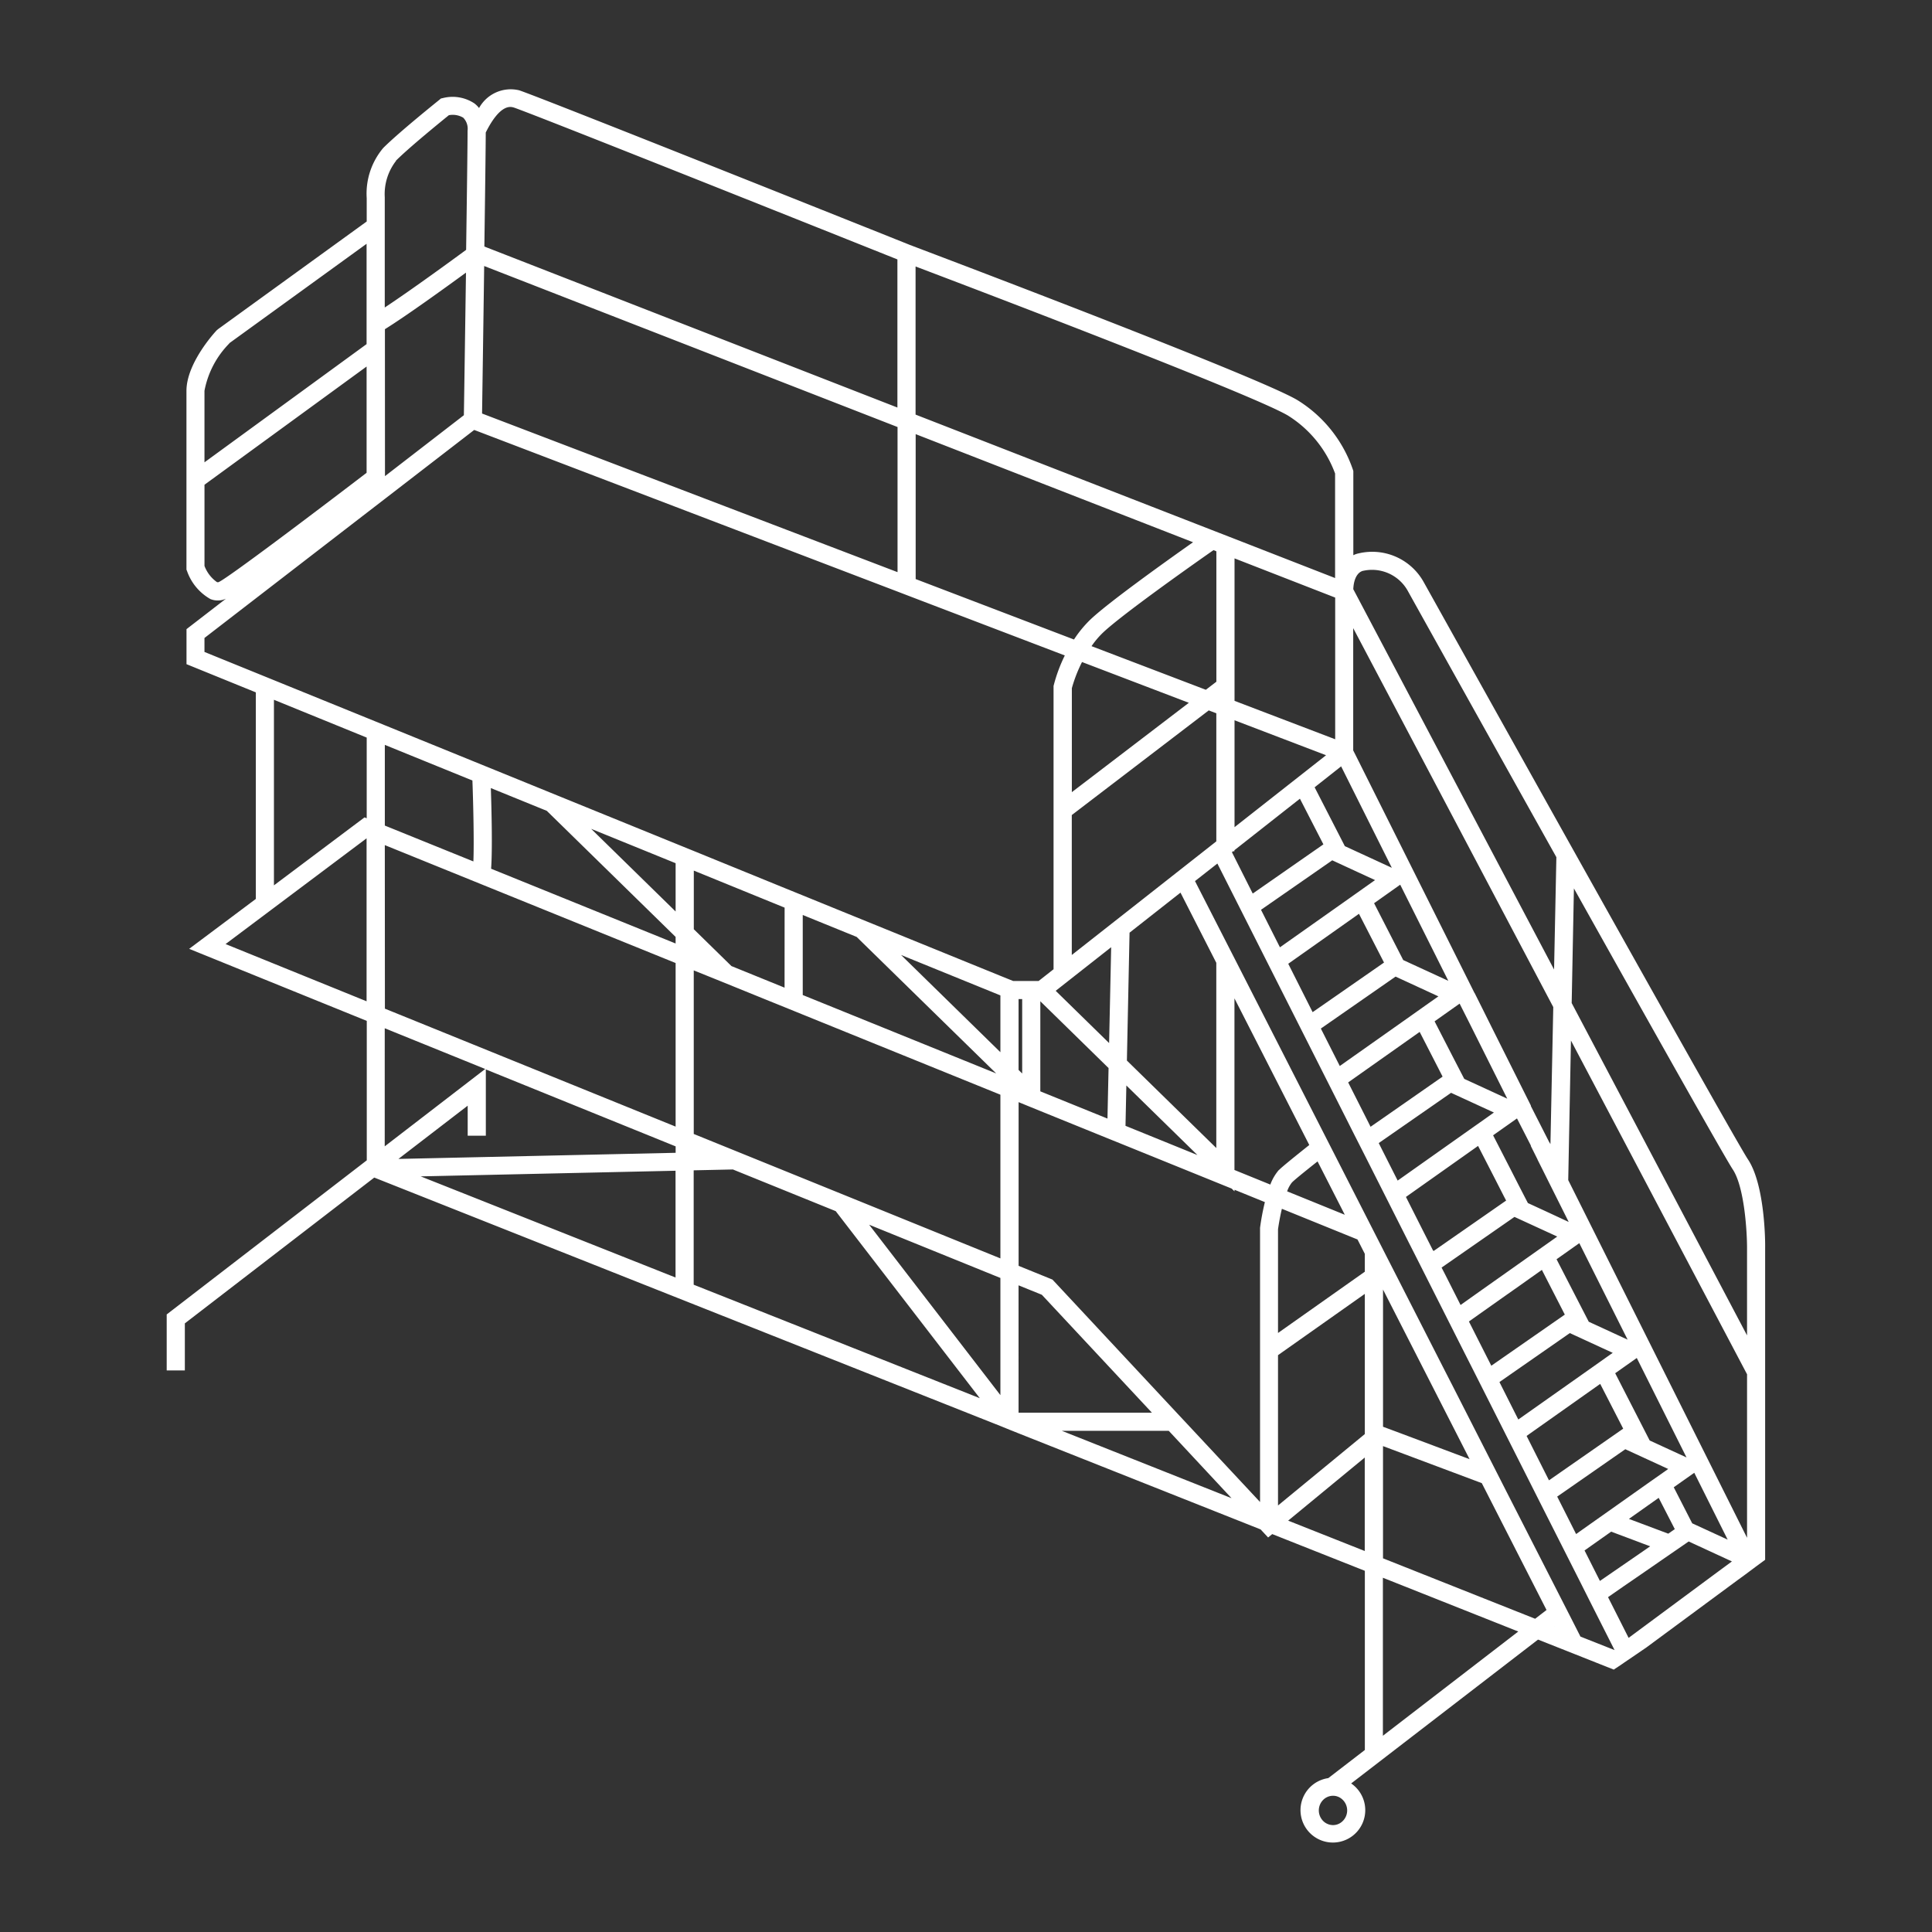 <svg xmlns="http://www.w3.org/2000/svg" width="120" height="120" viewBox="0 0 120 120">
  <rect x="0" y="0" width="120" height="120" fill="#333333" stroke="none"/>
  <g id="ic-maintenance-stands" transform="translate(581.812 -139.318)">
    <rect id="Group_2623-area" data-name="Group 2623-area" width="120" height="120" transform="translate(-581.812 139.318)" fill="none"/>
    <g id="ic" transform="translate(54.354 232.513)">
      <path id="Path_4473" data-name="Path 4473" d="M1107.214,1855.36c-.962-1.439-19.959-35.534-20.14-35.857a3.657,3.657,0,0,0-4.043-1.781,1.284,1.284,0,0,0-.327.113v-5.226l-.023-.075a8.175,8.175,0,0,0-3.449-4.332c-2.39-1.432-21.8-8.777-23.92-9.581a.652.652,0,0,0-.086-.034c-.03-.011-.056-.019-.071-.026-1.067-.428-22.785-9.108-24.254-9.6a2.243,2.243,0,0,0-2.5,1.1,1.571,1.571,0,0,0-.286-.286,2.449,2.449,0,0,0-1.961-.334l-.12.026-.094.079c-.1.083-2.495,2-3.491,2.995a4.4,4.4,0,0,0-1.026,3.122v1.444l-9.24,6.692-.08.07c-.077.081-1.876,2.011-1.876,3.761v11.1l.04.1a3.218,3.218,0,0,0,1.45,1.73,1.226,1.226,0,0,0,.963-.023l-.015.011,0,0-2.435,1.879v2.176l4.306,1.751h0v12.83h0l-4.141,3.1,11.032,4.475v8.661L1009,1864.992v3.479h1.127v-2.924l11.765-9.056h0l38.968,15.462.488.2.2.079.364.146,15.033,5.967.466.5.255-.21,5.753,2.281v11.129l-2.27,1.747a2.011,2.011,0,1,0,1.42.331l11.607-8.935,1.826.722.406.161,2.472.981.485-.323.184-.128.361-.244.1-.068.282-.192.011-.008.6-.41,5.715-4.219.413-.3.669-.5.582-.428v-19.369C1108.293,1860.455,1108.263,1856.934,1107.214,1855.36Zm-25.246,41.166a.844.844,0,0,1-.526.184.876.876,0,0,1-.6-.244.93.93,0,0,1,0-1.334.876.876,0,0,1,.6-.244.844.844,0,0,1,.526.184.925.925,0,0,1,0,1.454Zm16.052-14.981-.271-.537-.684-1.356,1.653-1.168,1.552.582.395.15.477.177-.477.331Zm-7.537-14.928-.6-1.187,2.055-1.454,1.094-.77.624-.443.759-.537.368.718v0l1.056,2.059-4.565,3.175-.271-.533Zm-8.1-16.036,4.441-3.137.639,1.244.522,1.018.263.515-3.7,2.578-.774.537-.143-.286-.21-.417-.308-.609Zm5.583,19.565,1.958,3.836-4.546-1.706-.83-.308v-8.522l2.893,5.67Zm6.031,13.748-9.45-3.754v-6.97l6.136,2.3,4.02,7.879Zm-22.263-12.794-7.635-8.184-.086-.09-2.1-.853v-10.167l.733.3.62.252,4.148,1.683,1.116.451,6.617,2.683.177.173v-.1l1.886.767a15.076,15.076,0,0,0-.3,1.593l0,11.5v5.535l-4.114-4.407Zm-48.332-15.774,4.293-3.3v1.866h1.127v-4.118l11.789,4.779v.4l-17.209.38Zm-1.979-26.163v5.012l-.135-.056-5.627,4.222v-11.526Zm11.186,4.55,8,7.83v.409l-11.46-4.644c.089-1.179.028-3.659-.016-5.009h0Zm19.245,7.83,8.668,8.48-12.016-4.87v-4.971Zm-29.3-37.747c1.323-.823,3.686-2.529,5.035-3.513-.056,3.9-.113,7.808-.131,8.856l-4.9,3.784Zm6.166-3.923,25.674,10v9.014l-25.806-9.852C1028.606,1807.791,1028.666,1803.775,1028.719,1799.875Zm26.8,10.442,17.228,6.714c-2.021,1.424-5.257,3.754-6.343,4.772a7.073,7.073,0,0,0-1.052,1.27l-9.833-3.754Zm34.365,36.518.515,1.03,1.864,3.727-2.671-1.229v0l-.7-1.353-.522-1.015-.62-1.206,1.555-1.1Zm-5.892-7.383,1.623-1.15,2.987,5.97-2.8-1.289Zm-3.693-7.2,1.646-1.3,3.149,6.3-2.919-1.345Zm-4.975-4.163,5.685,2.172-5.685,4.468Zm6.252,1.18-6.252-2.386v-8.849l6.252,2.435Zm-7.38-11.674v8.1l-.654.5h0l-7.1-2.709a5.307,5.307,0,0,1,.736-.864c1.142-1.067,4.956-3.784,6.839-5.1Zm-8.976,8.5a8.9,8.9,0,0,1,.631-1.623l6.635,2.532-7.267,5.55Zm2.442,16.089-.128,5.955-3.318-3.246Zm-4.4,3.359,4.238,4.148-.068,3.137-4.171-1.691Zm5.343,5.23,4.415,4.321-4.468-1.815Zm-6.47-.744-.225-.222v-4.4h.225Zm-1.353-1.323-6.17-6.038,6.17,2.51Zm-13.406-4.009-3.3-1.341-2.337-2.288v-3.641l5.64,2.3Zm-6.767-4.731-5.245-5.133,5.245,2.134Zm-12.621-8.135h0c.058,1.6.107,3.851.06,5.026l-5.5-2.227v-5.012Zm-5.441,4.013,18.062,7.323v10.16L1022.553,1846Zm19.189,17.941v-10.16l1.713.691,2.747,1.116,1.18.477,1.127.458,12.279,4.979v10.167l-9.517-3.863-6.884-2.792Zm19.046,8.943v7.278l-8.153-10.585Zm1.127.458,1.447.586,6.835,7.323h-8.281Zm21.053-2.848.455.894v1.108l-5.392,3.806v-6.44c.053-.376.135-.83.24-1.274Zm-4.937,11.885v-4.7l5.392-3.806v8.706l-.263.218-5.129,4.219Zm.567-14.875a1.787,1.787,0,0,1,.3-.552c.124-.131.706-.609,1.589-1.307l1.691,3.314Zm-.515-1.326a2.973,2.973,0,0,0-.53.906l-2.228-.906v-10.66l4.648,9.108C1078.959,1855.273,1078.245,1855.852,1078.083,1856.025Zm-3.885-1.364-5.553-5.433.165-7.943,3.164-2.487,2.224,4.359Zm-5.358-14.834-1.146.9-2.472,1.943v-8.691l8.507-6.5.47.18v7.954Zm6.4-3.6h.083v-.064l4.069-3.2,1.458,2.837-4.389,3.055-1.293-2.57Zm6.128.586.03-.023,1.608.744,1.052.485-.59.417-.928.658-4.389,3.1-1.176-2.33Zm1.691,3.3,1.556,3.028-4.434,3.081-1.514-3.006Zm2.074,4.039.2-.139,1.3.6,1.36.628-.763.537-.928.658-4.434,3.13-1.176-2.326Zm-.586,10.021,4.223-2.934.007-.008,1.642.755,1.022.47-.571.406-.932.657-4.475,3.164-.917-1.815-.259-.515Zm5.91.357,1.075,2.093.518,1.015.15.286-4.494,3.126h0l-.045-.019-.109-.218-.515-1.014-1.06-2.1Zm-2.266,7.556.763-.53,3.761-2.615.007,0,.973.447.688.316v0l.436.2.556.256-.556.395-.008-.015v.019l-.924.654-.218.154-1.886,1.334-1.09.77h0l-1.323.939-.936-1.852Zm7.966,4.069.349.161,1.661.766.654.3-.368.259-.928.658-4.569,3.224-1.172-2.326Zm1.886,3.156,1.428,2.781-4.61,3.209-1.39-2.758Zm-2.672,7,.267-.184,3.964-2.758.688.316,1.657.763.319.147-.177.128-.932.654-2.608,1.845-1.112.785-.891.631-.6-1.191Zm4.456,1.386,1.849-1.308,1,1.943-.406.282Zm3.93.274h0l-1.146-2.239,1.274-.9,2.074,4.152Zm-2.641-5.144-2.142-4.178,1.341-.947,3.088,6.177Zm-3.784-7.376-2-3.881v0l1.413-1,3,5.993Zm-2.5-6.782-1.123-.518-.158-.072v0l-.568-1.1-.518-1.015-1.075-2.093,1.484-1.048.86,1.68v.034l.413.827,0,.011.289.575.41.823,1.24,2.48Zm.12-4.253-.086-.139-1.131-2.224a.007.007,0,0,0,0-.011s0,0,0-.008,0,0,0-.007,0,0,0-.007l-2.427-4.851-.511-1.026-.556-1.112,0,0-.007,0-7.387-14.778-.146-.289v-7.594l12.426,23.536v.008Zm-11.719-35.586a2.542,2.542,0,0,1,2.844,1.2c.368.665,4.689,8.42,9.243,16.566l-.143,6.977-12.471-23.623v0C1082.746,1818.969,1083.22,1818.834,1083.235,1818.831Zm-1.657-6.049v6.478l-6.252-2.438-1.469-.571-18.336-7.143v-9.2c3.848,1.458,21,7.984,23.134,9.262A7.157,7.157,0,0,1,1081.578,1812.781Zm-51.033-22.755c1.341.451,20.951,8.285,23.848,9.442v9.2l-25.655-10c.045-3.213.083-6.132.086-7.083C1029,1791.218,1029.729,1789.76,1030.545,1790.026Zm-7.3,3.31c.834-.834,2.807-2.435,3.288-2.826a1.28,1.28,0,0,1,.891.154.973.973,0,0,1,.271.8c0,.8-.041,3.96-.09,7.409-.887.654-3.419,2.5-5.054,3.581v-6.808l0-.038A3.371,3.371,0,0,1,1023.248,1793.337Zm-10.357,11.342,8.534-6.181v6.232l-10.069,7.342v-4.442A5.678,5.678,0,0,1,1012.891,1804.679Zm-.768,14.827a2.153,2.153,0,0,1-.766-1v-5.042l10.069-7.342v6.6c-3.4,2.6-8.489,6.439-9.162,6.776A.15.15,0,0,1,1012.123,1819.506Zm-.767,4.344v-.868l10.07-7.766,1.127-.868,5.557-4.287,26.283,10.036,1.127.432,9.273,3.539a9.6,9.6,0,0,0-.68,1.822l-.019.068v17.6l-.827.65-.1.079h-1.582l-.8-.323-8.3-3.378-1.1-.447-2.878-1.172-1.127-.458-5.64-2.3-1.127-.458-7.372-3-1.263-.515-9.427-3.836-1.127-.458Zm1.311,18.144,8.758-6.568v10.122Zm9.886,5.23,6.241,2.529h0l-6.242,4.805Zm18.062,8.849v6.632l-15.83-6.282Zm1.127,7.079v-7.105l2.435-.053,6.387,2.589,0,0,8.95,11.618Zm22.864,9.074h6.643l3.9,4.186Zm14.06,5.58,4.757-3.919v5.805Zm5.884,13.361v-9.814l8.409,3.34Zm10.671-6.79.007-.007,0,.011Zm1.6.631-.68-1.338-.522-1.022-3.367-6.594-.755-1.484h0l-2.63-5.163-.526-1.026-3.047-5.974-.518-1.014-.207-.406-.011-.023-.77-1.51-.357-.7-2.025-3.972-.522-1.022-5.55-10.878-.154-.3-2.3-4.5,1.39-1.09,7.943,15.728.519,1.03.7,1.379,1.127,2.232,1.522,3.017.034.068.515,1.014.226.447,2.743,5.437.522,1.03,3.532,7,.748,1.484,2.45,4.847.515,1.026,1.574,3.115Zm2.991.079-1.278-2.529,1.007-.7,1.127-.774,1.762-1.217.77-.53.342-.237,1.052.485,1.634.755-.857.631Zm7.357-6.215-11.107-22.217v-.015l.169-8.653,10.938,20.729Zm-10.893-33.215.139-7.12c4.723,8.443,9.382,16.724,9.863,17.449.729,1.094.89,3.881.89,4.866v5.448Z" transform="translate(-1634.812 -1876.545)" fill="#fff"/>
    </g>
  </g>
</svg>
